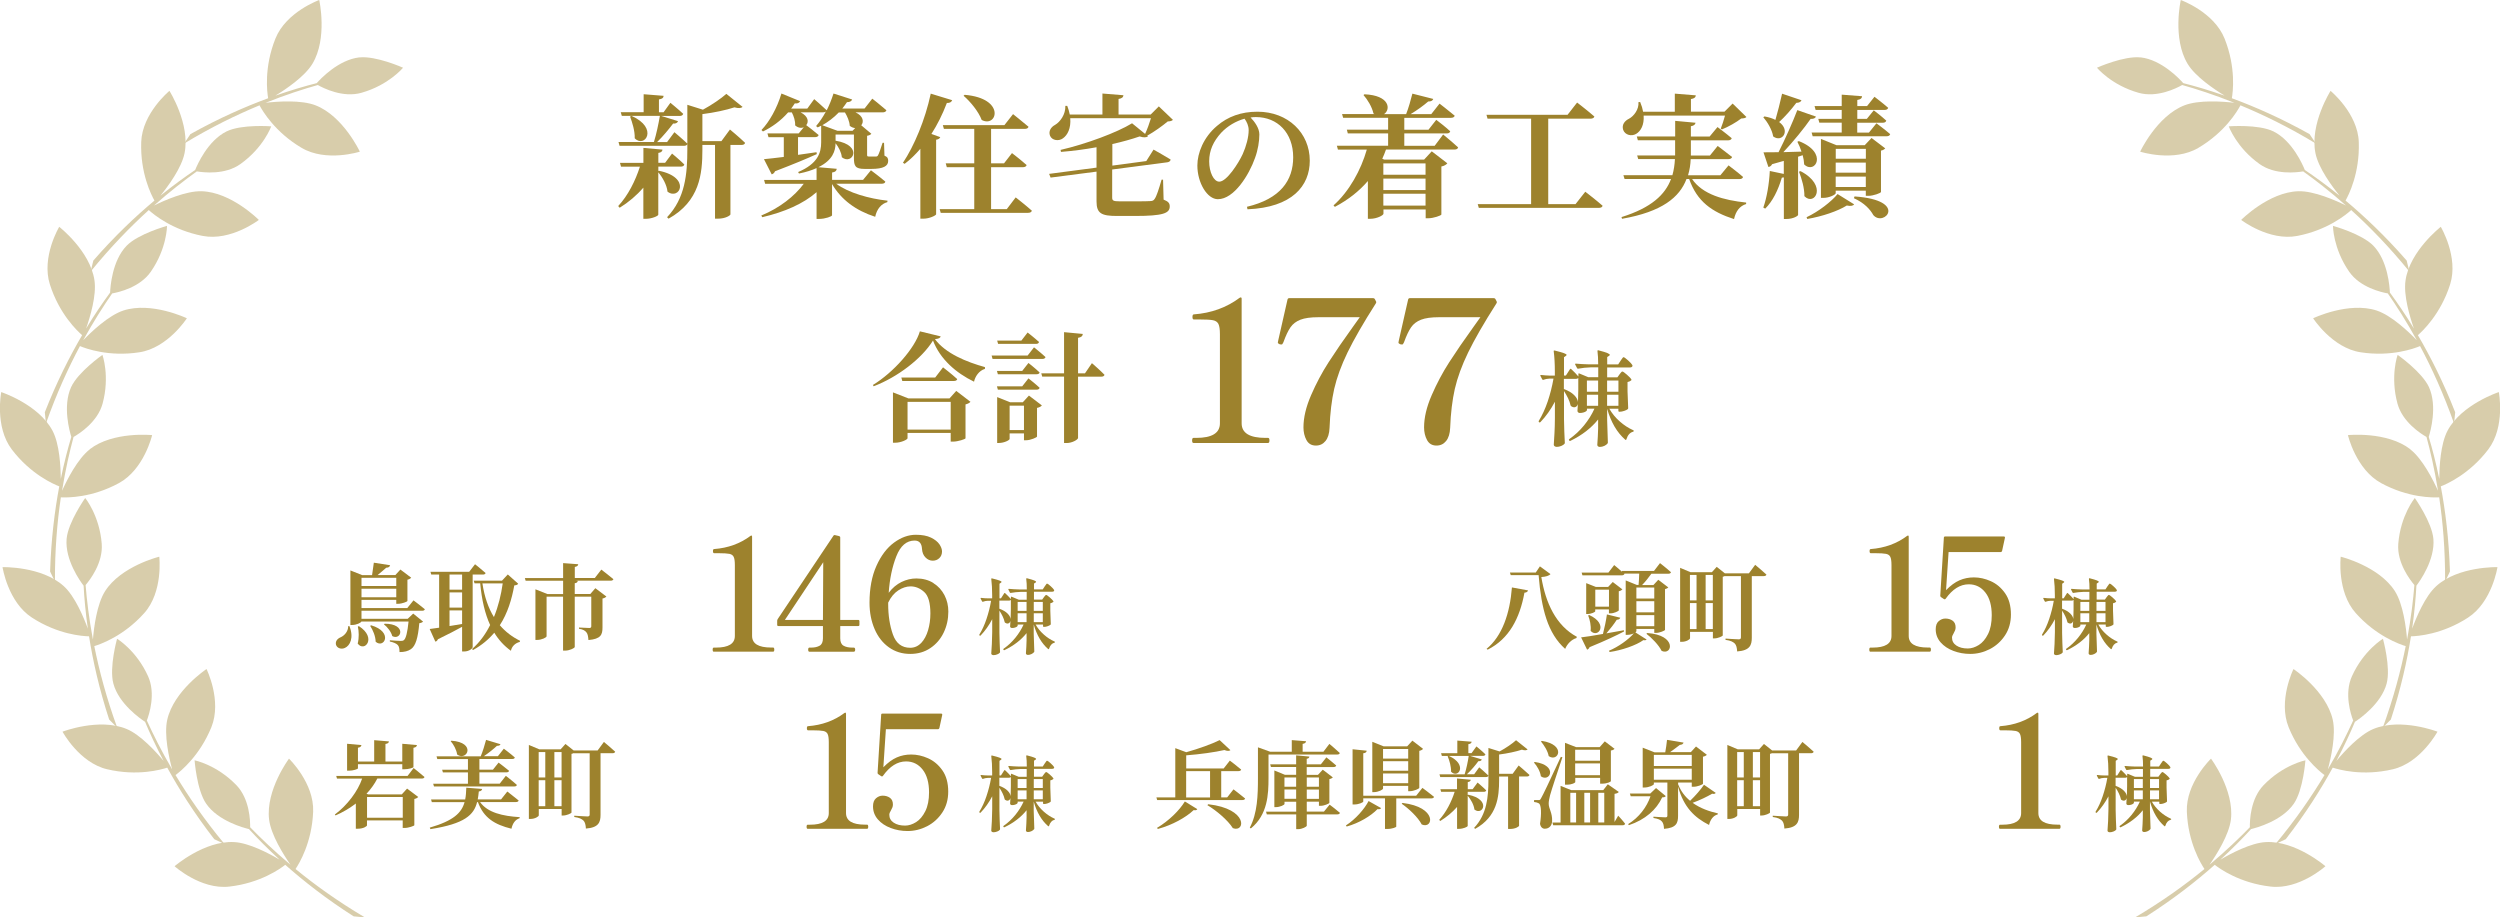 <?xml version="1.0" encoding="UTF-8"?>
<svg id="_レイヤー_2" data-name="レイヤー 2" xmlns="http://www.w3.org/2000/svg" viewBox="0 0 423.45 155.38">
  <defs>
    <style>
      .cls-1 {
        fill: #9d822d;
      }

      .cls-2 {
        opacity: .4;
      }
    </style>
  </defs>
  <g id="common">
    <g>
      <g class="cls-2">
        <g>
          <path class="cls-1" d="M50.06,147.19c.62-.92,2.77-4.47,2.98-9.68.21-4.87-4.09-9.01-4.09-9.01,0,0-3.97,5.32-3.37,10.32.32,2.61,2.48,6.01,3.62,7.65-2.82-2.37-5.09-4.56-6.83-6.35.02-1.13-.09-4.81-2.33-7.13-3.35-3.47-7.08-4.21-7.08-4.21,0,0,.36,5.03,1.97,7.36,2.03,2.92,6.32,4.07,7.24,4.29,1.38,1.51,3.1,3.27,5.19,5.18-1.76-1.04-5.18-2.86-7.73-2.98-5.03-.25-10.06,4.09-10.06,4.09,0,0,4.43,4,9.27,3.45,5.25-.59,8.67-3.05,9.48-3.69,3.1,2.75,6.94,5.77,11.58,8.73l1.91.18c-4.63-2.74-8.54-5.56-11.75-8.2Z"/>
          <path class="cls-1" d="M29.73,131.28c.89-.66,4.11-3.28,6.07-8.1,1.83-4.51-.82-9.86-.82-9.86,0,0-5.53,3.67-6.65,8.58-.58,2.56.31,6.5.83,8.42-1.86-3.18-3.25-6.01-4.29-8.28.41-1.06,1.54-4.55.21-7.5-1.98-4.39-5.25-6.35-5.25-6.35,0,0-1.36,4.85-.63,7.59.92,3.43,4.58,5.96,5.37,6.48.79,1.88,1.82,4.12,3.14,6.62-1.31-1.57-3.92-4.44-6.27-5.41-4.65-1.93-10.85.46-10.85.46,0,0,2.83,5.26,7.57,6.37,5.14,1.21,9.19.05,10.17-.28,1.99,3.64,4.59,7.77,7.96,12.12l1.74.82c-3.44-4.14-6.16-8.12-8.3-11.68Z"/>
          <path class="cls-1" d="M26.95,94.3s-6.45,1.59-9.15,5.83c-1.41,2.22-1.9,6.22-2.06,8.2-.68-3.62-1.04-6.75-1.24-9.24.74-.86,2.98-3.77,2.73-6.99-.38-4.8-2.8-7.75-2.8-7.75,0,0-2.91,4.11-3.15,6.94-.29,3.54,2.3,7.16,2.88,7.91.11,2.04.32,4.49.72,7.29-.7-1.92-2.19-5.5-4.08-7.21-3.73-3.39-10.37-3.22-10.37-3.22,0,0,.89,5.9,4.98,8.55,4.43,2.88,8.63,3.15,9.67,3.17.65,4.1,1.7,8.86,3.41,14.1l1.36,1.36c-1.84-5.06-3.06-9.72-3.88-13.8,1.06-.32,4.98-1.7,8.45-5.58,3.25-3.63,2.56-9.56,2.56-9.56Z"/>
          <path class="cls-1" d="M15.22,76.1c-2.08,1.61-3.89,5.21-4.71,7.03.58-3.64,1.3-6.71,1.95-9.12.99-.56,4.08-2.54,4.92-5.66,1.26-4.65-.03-8.24-.03-8.24,0,0-4.13,2.89-5.31,5.47-1.46,3.24-.24,7.52.04,8.42-.59,1.96-1.21,4.34-1.78,7.11-.02-2.05-.21-5.91-1.41-8.17-2.37-4.45-8.68-6.53-8.68-6.53,0,0-1.15,5.86,1.8,9.73,3.2,4.2,7.07,5.87,8.03,6.24-.77,4.08-1.38,8.92-1.55,14.42l.82,1.73c-.03-5.38.39-10.18,1-14.29,1.11.06,5.26.08,9.83-2.41,4.28-2.32,5.63-8.13,5.63-8.13,0,0-6.61-.68-10.58,2.4Z"/>
          <path class="cls-1" d="M20.89,52.6c-2.5.82-5.42,3.6-6.8,5.03,1.78-3.23,3.48-5.87,4.91-7.93,1.12-.2,4.7-1.02,6.54-3.67,2.75-3.96,2.75-7.77,2.75-7.77,0,0-4.86,1.33-6.84,3.36-2.47,2.55-2.76,6.99-2.8,7.94-1.21,1.64-2.6,3.67-4.07,6.09.68-1.93,1.8-5.64,1.42-8.16-.73-4.99-5.97-9.07-5.97-9.07,0,0-3.06,5.12-1.58,9.76,1.6,5.03,4.67,7.91,5.46,8.59-2.1,3.58-4.31,7.93-6.32,13.06l.19,1.91c1.79-5.08,3.8-9.45,5.76-13.12,1.02.43,4.93,1.85,10.07,1.05,4.82-.74,8.04-5.76,8.04-5.76,0,0-5.99-2.87-10.77-1.31Z"/>
          <path class="cls-1" d="M26.05,34.84c2.76-2.44,5.26-4.36,7.29-5.81,1.12.19,4.77.63,7.39-1.25,3.93-2.8,5.21-6.38,5.21-6.38,0,0-5.02-.39-7.57.86-3.18,1.57-4.96,5.65-5.31,6.53-1.69,1.14-3.69,2.58-5.89,4.36,1.29-1.59,3.59-4.7,4.09-7.21.99-4.94-2.56-10.55-2.56-10.55,0,0-4.61,3.79-4.78,8.66-.19,5.28,1.73,9.02,2.24,9.92-3.18,2.66-6.73,6.01-10.35,10.16l-.46,1.86c3.4-4.17,6.77-7.62,9.85-10.41.82.75,4.02,3.4,9.13,4.38,4.78.92,9.51-2.71,9.51-2.71,0,0-4.67-4.72-9.7-4.86-2.63-.07-6.31,1.56-8.1,2.44Z"/>
          <path class="cls-1" d="M60.85,9.72c-3.53.41-6.58,3.65-7.2,4.36-1.98.5-4.34,1.19-7.01,2.12,1.75-1.06,4.97-3.22,6.28-5.4,2.6-4.32,1.15-10.8,1.15-10.8,0,0-5.62,2.02-7.42,6.54-1.96,4.9-1.41,9.08-1.23,10.1-3.89,1.43-8.36,3.39-13.17,6.08l-1.07,1.6c4.6-2.79,8.94-4.89,12.78-6.48.52.98,2.63,4.55,7.12,7.2,4.19,2.48,9.87.65,9.87.65,0,0-2.81-6.02-7.5-7.85-2.45-.95-6.47-.66-8.45-.43,3.42-1.37,6.42-2.33,8.83-3.01.99.56,4.27,2.2,7.38,1.32,4.64-1.31,7.06-4.25,7.06-4.25,0,0-4.6-2.06-7.42-1.74Z"/>
        </g>
      </g>
      <g class="cls-2">
        <g>
          <path class="cls-1" d="M373.39,147.19c-.62-.92-2.77-4.47-2.98-9.68-.21-4.87,4.09-9.01,4.09-9.01,0,0,3.97,5.32,3.37,10.32-.32,2.61-2.48,6.01-3.62,7.65,2.82-2.37,5.09-4.56,6.83-6.35-.02-1.13.09-4.81,2.33-7.13,3.35-3.47,7.08-4.21,7.08-4.21,0,0-.36,5.03-1.97,7.36-2.03,2.92-6.32,4.07-7.24,4.29-1.38,1.51-3.1,3.27-5.19,5.18,1.76-1.04,5.18-2.86,7.73-2.98,5.03-.25,10.06,4.09,10.06,4.09,0,0-4.43,4-9.27,3.45-5.25-.59-8.67-3.05-9.48-3.69-3.1,2.75-6.94,5.77-11.58,8.73l-1.91.18c4.63-2.74,8.54-5.56,11.75-8.2Z"/>
          <path class="cls-1" d="M393.72,131.28c-.89-.66-4.11-3.28-6.07-8.1-1.83-4.51.82-9.86.82-9.86,0,0,5.53,3.67,6.65,8.58.58,2.56-.31,6.5-.83,8.42,1.86-3.18,3.25-6.01,4.29-8.28-.41-1.06-1.54-4.55-.21-7.5,1.98-4.39,5.25-6.35,5.25-6.35,0,0,1.36,4.85.63,7.59-.92,3.43-4.58,5.96-5.37,6.48-.79,1.88-1.82,4.12-3.14,6.62,1.31-1.57,3.92-4.44,6.27-5.41,4.65-1.93,10.85.46,10.85.46,0,0-2.83,5.26-7.57,6.37-5.14,1.21-9.19.05-10.17-.28-1.99,3.64-4.59,7.77-7.96,12.12l-1.74.82c3.44-4.14,6.16-8.12,8.3-11.68Z"/>
          <path class="cls-1" d="M396.5,94.3s6.45,1.59,9.15,5.83c1.41,2.22,1.9,6.22,2.06,8.2.68-3.62,1.04-6.75,1.24-9.24-.74-.86-2.98-3.77-2.73-6.99.38-4.8,2.8-7.75,2.8-7.75,0,0,2.91,4.11,3.15,6.94.29,3.54-2.3,7.16-2.88,7.91-.11,2.04-.32,4.49-.72,7.29.7-1.92,2.19-5.5,4.08-7.21,3.73-3.39,10.37-3.22,10.37-3.22,0,0-.89,5.9-4.98,8.55-4.43,2.88-8.63,3.15-9.67,3.17-.65,4.1-1.7,8.86-3.41,14.1l-1.36,1.36c1.84-5.06,3.06-9.72,3.88-13.8-1.06-.32-4.98-1.7-8.45-5.58-3.25-3.63-2.56-9.56-2.56-9.56Z"/>
          <path class="cls-1" d="M408.24,76.1c2.08,1.61,3.89,5.21,4.71,7.03-.58-3.64-1.3-6.71-1.95-9.12-.99-.56-4.08-2.54-4.92-5.66-1.26-4.65.03-8.24.03-8.24,0,0,4.13,2.89,5.31,5.47,1.46,3.24.24,7.52-.04,8.42.59,1.96,1.21,4.34,1.78,7.11.02-2.05.21-5.91,1.41-8.17,2.37-4.45,8.68-6.53,8.68-6.53,0,0,1.15,5.86-1.8,9.73-3.2,4.2-7.07,5.87-8.03,6.24.77,4.08,1.38,8.92,1.55,14.42l-.82,1.73c.03-5.38-.39-10.18-1-14.29-1.11.06-5.26.08-9.83-2.41-4.28-2.32-5.63-8.13-5.63-8.13,0,0,6.61-.68,10.58,2.4Z"/>
          <path class="cls-1" d="M402.56,52.6c2.5.82,5.42,3.6,6.8,5.03-1.78-3.23-3.48-5.87-4.91-7.93-1.12-.2-4.7-1.02-6.54-3.67-2.75-3.96-2.75-7.77-2.75-7.77,0,0,4.86,1.33,6.84,3.36,2.47,2.55,2.76,6.99,2.8,7.94,1.21,1.64,2.6,3.67,4.07,6.09-.68-1.93-1.8-5.64-1.42-8.16.73-4.99,5.97-9.07,5.97-9.07,0,0,3.06,5.12,1.58,9.76-1.6,5.03-4.67,7.91-5.46,8.59,2.1,3.58,4.31,7.93,6.32,13.06l-.19,1.91c-1.79-5.08-3.8-9.45-5.76-13.12-1.02.43-4.93,1.85-10.07,1.05-4.82-.74-8.04-5.76-8.04-5.76,0,0,5.99-2.87,10.77-1.31Z"/>
          <path class="cls-1" d="M397.4,34.84c-2.76-2.44-5.26-4.36-7.29-5.81-1.12.19-4.76.63-7.39-1.25-3.93-2.8-5.21-6.38-5.21-6.38,0,0,5.02-.39,7.57.86,3.18,1.57,4.96,5.65,5.31,6.53,1.69,1.14,3.69,2.58,5.89,4.36-1.29-1.59-3.59-4.7-4.09-7.21-.99-4.94,2.56-10.55,2.56-10.55,0,0,4.61,3.79,4.78,8.66.19,5.28-1.73,9.02-2.24,9.92,3.18,2.66,6.73,6.01,10.35,10.16l.46,1.86c-3.4-4.17-6.77-7.62-9.85-10.41-.82.75-4.02,3.4-9.13,4.38-4.78.92-9.51-2.71-9.51-2.71,0,0,4.67-4.72,9.7-4.86,2.63-.07,6.31,1.56,8.1,2.44Z"/>
          <path class="cls-1" d="M362.6,9.72c3.53.41,6.58,3.65,7.2,4.36,1.98.5,4.34,1.19,7.01,2.12-1.75-1.06-4.97-3.22-6.28-5.4-2.6-4.32-1.15-10.8-1.15-10.8,0,0,5.62,2.02,7.42,6.54,1.96,4.9,1.41,9.08,1.23,10.1,3.89,1.43,8.36,3.39,13.17,6.08l1.07,1.6c-4.6-2.79-8.94-4.89-12.78-6.48-.52.98-2.63,4.55-7.12,7.2-4.19,2.48-9.87.65-9.87.65,0,0,2.81-6.02,7.5-7.85,2.45-.95,6.47-.66,8.45-.43-3.42-1.37-6.42-2.33-8.83-3.01-.99.56-4.27,2.2-7.38,1.32-4.64-1.31-7.06-4.25-7.06-4.25,0,0,4.6-2.06,7.42-1.74Z"/>
        </g>
      </g>
      <g>
        <g>
          <path class="cls-1" d="M147.98,65.44l-.12-.24c3.45-2.09,7.11-6.21,7.95-9.08l3.53.86c-.1.28-.34.4-.98.46,1.81,2.45,5.38,3.88,8.47,4.74v.3c-1.02.3-1.67,1.31-1.85,2.17-3.07-1.49-5.74-3.82-6.95-6.97-1.89,3.07-6.02,6.21-10.06,7.75ZM151.25,66.46l2.61,1.02h6.97l1.14-1.27,2.41,1.85c-.14.16-.42.34-.84.44v5.74c-.02.14-1.29.56-2.09.56h-.42v-1.47h-7.31v.9c0,.22-1.08.76-2.11.76h-.36v-8.55ZM158.4,63.95l1.33-1.73s1.51,1.16,2.41,1.99c-.06.22-.28.32-.56.32h-8.75l-.16-.58h5.74ZM153.72,68.07v4.7h7.31v-4.7h-7.31Z"/>
          <path class="cls-1" d="M174.06,60.22l1.08-1.39s1.21.96,1.95,1.65c-.06.22-.26.32-.54.32h-8.43l-.16-.58h6.1ZM173.14,62.83l1.06-1.35s1.18.92,1.89,1.61c-.04.2-.24.3-.52.3h-6.55l-.16-.56h4.28ZM173.14,65.44l1.06-1.35s1.18.92,1.89,1.59c-.04.22-.24.32-.52.32h-6.55l-.16-.56h4.28ZM173,57.69l1.06-1.37s1.21.94,1.93,1.61c-.06.22-.24.32-.52.32h-6.41l-.16-.56h4.1ZM168.9,67.26l2.21.88h2.13l1.04-1.14,2.19,1.67c-.12.16-.4.34-.82.42v4.86c-.02.14-1.1.62-1.83.62h-.38v-1.16h-2.43v.94c0,.2-.92.68-1.81.68h-.3v-7.77ZM171.01,68.71v4.14h2.43v-4.14h-2.43ZM183.4,56.58c-.04.32-.2.54-.8.64v6.02h1.17l1.18-1.73s1.37,1.18,2.13,1.97c-.04.22-.26.32-.54.32h-3.94v10.38c0,.28-1,.86-1.93.86h-.44v-11.25h-3.7l-.16-.56h3.86v-6.97l3.17.3Z"/>
        </g>
        <g>
          <path class="cls-1" d="M202.15,75.03c-.16,0-.23-.14-.23-.43s.08-.43.23-.43h.47c2.67,0,4.01-.82,4.01-2.47v-15.08c0-.82-.08-1.4-.25-1.74s-.47-.55-.92-.64c-.45-.09-1.21-.13-2.31-.13h-.94c-.16,0-.23-.14-.23-.43s.08-.43.23-.43c2.96-.22,5.55-1.16,7.76-2.81l.17-.07c.11,0,.17.08.17.23v21.1c0,1.65,1.35,2.47,4.05,2.47h.43c.16,0,.23.15.23.43s-.08.43-.23.43h-12.64Z"/>
          <path class="cls-1" d="M221.28,74.53c-.33-.62-.5-1.34-.5-2.14,0-1.65.43-3.47,1.29-5.45.86-1.98,1.85-3.85,2.98-5.6,1.13-1.75,2.49-3.74,4.1-5.97.4-.54.79-1.08,1.17-1.64h-7.02c-1.29,0-2.3.14-3.03.42-.72.28-1.29.71-1.69,1.29-.4.58-.8,1.43-1.2,2.54-.09.18-.14.28-.17.3-.02.04-.08.07-.17.07l-.27-.03c-.22-.09-.33-.19-.33-.3l.07-.37,1.57-6.92c.04-.16.15-.23.3-.23h14.18c.16,0,.27.07.33.2l.17.33c.07.11.06.23-.03.37-2.12,3.32-3.71,6.09-4.78,8.29-1.07,2.21-1.82,4.26-2.26,6.17-.43,1.91-.7,4.11-.79,6.6-.04.98-.27,1.73-.69,2.24-.41.51-.95.77-1.62.77-.74,0-1.27-.31-1.61-.94Z"/>
          <path class="cls-1" d="M241.71,74.53c-.33-.62-.5-1.34-.5-2.14,0-1.65.43-3.47,1.29-5.45.86-1.98,1.85-3.85,2.98-5.6,1.13-1.75,2.49-3.74,4.1-5.97.4-.54.79-1.08,1.17-1.64h-7.02c-1.29,0-2.3.14-3.03.42-.72.28-1.29.71-1.69,1.29-.4.58-.8,1.43-1.2,2.54-.09.18-.14.28-.17.3-.02.04-.08.07-.17.07l-.27-.03c-.22-.09-.33-.19-.33-.3l.07-.37,1.57-6.92c.04-.16.15-.23.3-.23h14.18c.16,0,.27.07.33.2l.17.33c.07.11.06.23-.03.37-2.12,3.32-3.71,6.09-4.78,8.29-1.07,2.21-1.82,4.26-2.26,6.17-.43,1.91-.7,4.11-.79,6.6-.04.98-.27,1.73-.69,2.24-.41.51-.95.77-1.62.77-.74,0-1.27-.31-1.61-.94Z"/>
          <path class="cls-1" d="M272.6,69.25c.45.78,1.03,1.5,1.75,2.13.72.64,1.48,1.13,2.27,1.48.07.04.11.07.11.11,0,.05-.01.08-.04.11-.02.02-.05.04-.09.05-.53.14-.9.57-1.12,1.28-.04.12-.1.14-.19.07-1.39-1.21-2.42-2.95-3.07-5.24v1.97c.04,1.64.08,2.89.12,3.74,0,.07-.02.12-.05.16-.11.15-.29.29-.54.41-.26.12-.51.18-.76.18-.14,0-.25-.04-.33-.11s-.11-.15-.11-.25c.07-.91.12-1.83.14-2.74v-1.55c-1.16,1.45-2.72,2.66-4.69,3.62-.08.04-.15.02-.19-.05l-.04-.04c-.05-.08-.04-.15.04-.21.92-.64,1.75-1.41,2.49-2.31.73-.9,1.32-1.84,1.77-2.84h-1.27v.26s-.05.11-.15.18c-.1.08-.24.14-.43.2-.19.06-.4.09-.63.09-.12,0-.21-.04-.29-.11s-.11-.15-.11-.25l.07-1.16c-.04.16-.11.3-.23.4s-.25.16-.4.16-.32-.06-.51-.19c-.05-.04-.08-.09-.11-.18-.07-.35-.21-.74-.41-1.17-.21-.43-.44-.83-.69-1.22v4.73c.02,1.45.07,2.8.14,4.04,0,.07-.02.12-.05.16-.11.14-.29.26-.55.37s-.52.16-.76.16c-.15,0-.28-.04-.37-.11s-.14-.15-.14-.25c.05-.69.09-1.36.12-2.01.04-.65.06-1.5.07-2.56v-2.72c-.69,1.32-1.51,2.48-2.46,3.46-.07.07-.14.08-.21.02l-.04-.04c-.06-.06-.06-.12-.02-.19.58-.95,1.09-2.05,1.51-3.29.42-1.25.75-2.54.98-3.87h-.7c-.35.01-.7.08-1.04.21h-.05s-.09-.03-.12-.09l-.3-.58s-.02-.05-.02-.09c0-.06.04-.08.12-.07.49.06,1,.09,1.51.11h.83v-.69c0-1.29-.06-2.43-.19-3.43v-.04c0-.09.05-.12.16-.09.76.19,1.29.34,1.58.45s.44.21.44.29c0,.06-.05.12-.14.18l-.3.21v3.11h.32l.7-1.09c.06-.08.12-.09.19-.02.49.46.9.88,1.23,1.27v-.4c0-.13.05-.16.16-.11l1.51.63h1.69v-1.67h-1.25c-.75.02-1.47.1-2.16.23h-.05s-.09-.03-.12-.09l-.32-.61s-.02-.04-.02-.07c0-.06.04-.09.12-.09.64.06,1.36.1,2.14.12h1.65c0-.89-.04-1.64-.12-2.25,0-.12.06-.16.18-.12.73.19,1.23.34,1.5.46.27.12.41.22.41.3,0,.06-.05.12-.14.18l-.3.19v1.25h1.86l.4-.61c.05-.06.11-.15.18-.26.08-.12.14-.2.19-.26.05-.06.1-.09.15-.09.09,0,.34.18.75.54.4.36.65.64.75.83.01.06,0,.12-.02.18-.07.13-.21.19-.42.19h-3.85v1.67h1.74l.35-.49s.09-.12.16-.21.13-.16.18-.21c.05-.05.1-.07.15-.07.11,0,.36.18.76.53.4.35.66.62.76.81.04.05.02.1-.03.16-.17.14-.37.23-.62.28v1.55c.04,1.24.07,2.2.11,2.86,0,.07-.02.13-.07.18-.13.11-.33.21-.61.3s-.52.14-.73.14h-.11c-.09,0-.14-.05-.14-.14v-.37h-1.53ZM267.33,64.03c-.09.09-.22.14-.37.14h-2.07v1.72c.77.29,1.35.64,1.74,1.03.39.39.6.78.65,1.17l.05-2.07v-1.99ZM268.79,66.35h1.9v-1.9h-1.9v1.9ZM268.79,68.74h1.9v-1.88h-1.9v1.88ZM274.13,64.45h-1.92v1.9h1.92v-1.9ZM274.13,66.86h-1.92v1.88h1.92v-1.88Z"/>
        </g>
      </g>
      <g>
        <g>
          <path class="cls-1" d="M59.18,106.04c.8,1.97.11,3.33-.77,3.71-.59.27-1.31.06-1.5-.54-.14-.61.26-1.04.77-1.26.64-.27,1.31-.99,1.3-1.9h.21ZM66.08,95.73c-.06.29-.29.42-.66.43-.38.35-1.01.87-1.47,1.25h3.01l.86-.94,1.83,1.38c-.1.11-.3.27-.64.34v3.6c-.02.13-.93.48-1.57.48h-.32v-.66h-5.89v1.39h7.75l1.06-1.31s1.2.9,1.92,1.5c-.05.18-.21.26-.45.26h-10.28v1.36h7.83l.93-.88,1.67,1.36c-.13.13-.32.22-.64.27-.22,2.5-.62,3.84-1.41,4.39-.5.34-1.1.5-1.94.5,0-.51-.06-.96-.3-1.2-.24-.26-.74-.46-1.34-.59v-.21c.58.05,1.55.11,1.87.11.24,0,.38-.03.51-.14.34-.24.61-1.34.79-3.14h-7.99c-.08.21-.82.58-1.57.58h-.29v-9.24l2,.8h1.67c.1-.59.22-1.49.3-2.11l2.77.43ZM60.59,109c.24-.96.21-2.07.02-2.88l.19-.06c3.09,1.98.94,4.5-.21,2.95ZM67.12,99.26v-1.39h-5.89v1.39h5.89ZM67.12,101.16v-1.44h-5.89v1.44h5.89ZM63.63,108.7c-.02-.93-.46-1.98-.93-2.69l.16-.1c3.83,1.14,2.19,4.03.77,2.79ZM66.44,107.74c-.18-.72-.83-1.54-1.41-1.99l.13-.11c3.81.02,2.8,2.93,1.28,2.1Z"/>
          <path class="cls-1" d="M74.38,106.31v-9h-1.34l-.13-.46h6.56l.99-1.28s1.12.88,1.79,1.49c-.05.18-.22.26-.43.26h-1.76v12.29c0,.18-.54.74-1.47.74h-.32v-4.18c-.98.54-2.32,1.25-4.1,2.11-.08.22-.24.37-.43.4l-.96-2.14,1.6-.22ZM76.14,99.88h2.13v-2.56h-2.13v2.56ZM76.14,102.92h2.13v-2.58h-2.13v2.58ZM76.14,106.04l2.13-.35v-2.3h-2.13v2.66ZM85.02,98.36l.99-1.06,1.76,1.57c-.11.18-.27.24-.66.29-.42,2.32-1.12,4.69-2.45,6.74.96,1.12,2.1,1.98,3.43,2.64l-.05.19c-.78.19-1.36.77-1.5,1.5-1.14-.82-2.07-1.83-2.82-3.06-.94,1.12-2.11,2.11-3.59,2.93l-.18-.16c1.28-1.12,2.29-2.51,3.07-4.07-.88-1.92-1.42-4.26-1.68-7.06h-.96l-.14-.46h4.77ZM81.71,98.82c.35,2.29,1.01,4.18,1.95,5.7.75-1.82,1.22-3.78,1.49-5.7h-3.44Z"/>
          <path class="cls-1" d="M90.7,99.82l2.02.8h2.66v-2.26h-6.35l-.13-.45h6.48v-2.53l2.56.19c-.03.22-.14.38-.58.46v1.87h3.39l1.1-1.42s1.26.96,2.05,1.62c-.05.18-.24.26-.48.26h-5.91l.35.03c-.03.21-.14.35-.51.4v1.82h2.64l.85-.98,1.87,1.41c-.11.13-.32.27-.66.34v4.9c0,1.22-.27,1.95-2.38,2.13-.05-.59-.11-1.02-.34-1.3-.22-.27-.53-.5-1.26-.61v-.21s1.38.08,1.74.08c.26,0,.34-.11.34-.3v-5.01h-2.8v8.52c0,.19-.88.62-1.6.62h-.38v-9.14h-2.79v6.71c0,.21-.82.62-1.6.62h-.29v-8.58Z"/>
        </g>
        <g>
          <path class="cls-1" d="M120.9,110.39c-.12,0-.19-.12-.19-.35s.06-.35.19-.35h.37c2.13,0,3.2-.66,3.2-1.97v-12.02c0-.66-.07-1.12-.2-1.38-.13-.27-.38-.44-.73-.51-.36-.07-.97-.11-1.84-.11h-.75c-.12,0-.19-.12-.19-.35s.06-.35.19-.35c2.36-.18,4.42-.92,6.18-2.24l.13-.05c.09,0,.13.06.13.19v16.81c0,1.32,1.08,1.97,3.22,1.97h.35c.12,0,.19.12.19.35s-.06.35-.19.35h-10.07Z"/>
          <path class="cls-1" d="M145.57,105.22v.61c0,.14-.07.21-.21.21h-3.04v2.08c0,.62.19,1.04.56,1.25s.85.32,1.44.32h.29c.16,0,.24.12.24.35s-.08.35-.24.35h-7.51c-.14,0-.21-.12-.21-.35s.07-.35.21-.35h.32c.57,0,1.04-.11,1.41-.32s.56-.63.56-1.25v-2.08h-7.54c-.14,0-.21-.07-.21-.21v-.69c0-.07.03-.16.08-.27l9.43-14.1c.02-.05.06-.09.12-.12.06-.03.12-.03.17-.01l.69.16c.12.04.19.12.19.24v13.96h3.04c.14,0,.21.07.21.21ZM139.44,95.23l-6.5,9.78h6.45l.05-9.78Z"/>
          <path class="cls-1" d="M158.1,98.77c.82.51,1.44,1.2,1.88,2.05.44.85.65,1.78.65,2.77,0,1.28-.26,2.46-.79,3.56-.52,1.09-1.28,1.97-2.25,2.62-.98.66-2.11.99-3.41.99-1.37,0-2.57-.37-3.61-1.11-1.04-.74-1.85-1.76-2.42-3.08s-.87-2.81-.87-4.48c0-2.42.39-4.5,1.17-6.24.78-1.74,1.78-3.06,2.98-3.94,1.21-.89,2.44-1.33,3.7-1.33,1.05,0,1.9.16,2.56.48.66.32,1.13.7,1.43,1.13.29.44.44.84.44,1.21,0,.46-.15.84-.45,1.13-.3.29-.67.44-1.12.44s-.87-.18-1.23-.55c-.36-.36-.55-.85-.59-1.45-.05-.94-.47-1.41-1.25-1.41-1.37,0-2.4.89-3.1,2.67-.7,1.78-1.13,3.84-1.29,6.18.62-.82,1.34-1.43,2.16-1.83.82-.4,1.66-.6,2.53-.6,1.1,0,2.06.26,2.88.77ZM156.04,108.9c.51-.55.9-1.27,1.16-2.16.26-.89.39-1.83.39-2.83,0-1.79-.35-3.01-1.05-3.64-.7-.63-1.47-.95-2.31-.95-.69,0-1.38.23-2.08.68-.69.45-1.26,1.14-1.71,2.07v.24c0,1.94.27,3.66.8,5.16s1.51,2.25,2.93,2.25c.73,0,1.35-.28,1.87-.83Z"/>
          <path class="cls-1" d="M175.41,105.78c.35.63.82,1.19,1.39,1.7.57.51,1.18.9,1.81,1.18.06.03.08.06.08.08,0,.04,0,.07-.03.08-.02.02-.04.03-.07.04-.42.11-.72.45-.9,1.02-.03.09-.08.11-.15.06-1.11-.96-1.93-2.35-2.45-4.17v1.57c.03,1.31.06,2.3.1,2.98,0,.06-.01.1-.04.13-.08.12-.23.23-.43.33-.21.1-.41.15-.6.15-.11,0-.2-.03-.26-.08s-.09-.12-.09-.2c.06-.73.09-1.46.11-2.18v-1.23c-.92,1.16-2.17,2.12-3.74,2.88-.07.03-.12.01-.15-.04l-.03-.03c-.04-.07-.03-.12.03-.17.74-.51,1.4-1.13,1.98-1.84.58-.71,1.05-1.47,1.41-2.26h-1.01v.21s-.04.09-.12.15-.19.11-.34.16-.32.07-.5.07c-.09,0-.17-.03-.23-.08-.06-.06-.09-.12-.09-.2l.06-.92c-.03.13-.09.24-.18.32s-.2.13-.32.13-.26-.05-.41-.15c-.04-.03-.07-.08-.08-.14-.06-.28-.17-.59-.33-.93-.16-.34-.35-.67-.55-.97v3.77c.02,1.16.06,2.23.11,3.22,0,.06-.01.1-.04.13-.08.11-.23.21-.44.29-.21.08-.41.13-.61.13-.12,0-.22-.03-.29-.08-.08-.06-.11-.12-.11-.2.04-.55.07-1.09.1-1.6.03-.52.05-1.2.06-2.04v-2.17c-.55,1.05-1.2,1.97-1.96,2.76-.06.06-.11.06-.17.01l-.03-.03s-.05-.1-.01-.15c.47-.76.87-1.63,1.2-2.62s.6-2.02.78-3.09h-.56c-.28,0-.56.07-.83.17h-.04s-.07-.02-.1-.07l-.24-.46s-.01-.04-.01-.07c0-.05.03-.07.1-.06.39.05.79.08,1.2.08h.66v-.55c0-1.03-.05-1.94-.15-2.73v-.03c0-.07.04-.1.13-.07.61.15,1.03.27,1.26.36s.35.17.35.23c0,.05-.04.09-.11.14l-.24.17v2.48h.25l.56-.87c.05-.07.1-.07.15-.01.39.36.72.7.98,1.01v-.32c0-.1.04-.13.13-.08l1.2.5h1.34v-1.33h-.99c-.6.02-1.17.08-1.72.18h-.04s-.07-.02-.1-.07l-.25-.49s-.01-.03-.01-.06c0-.05.03-.07.1-.07.51.05,1.08.08,1.71.1h1.32c0-.71-.03-1.31-.1-1.79,0-.09.05-.13.14-.1.58.15.98.27,1.2.36.22.09.33.17.33.24,0,.05-.04.09-.11.14l-.24.15v.99h1.48l.32-.49s.09-.12.15-.21c.06-.09.11-.16.15-.21.04-.05.08-.07.12-.07.07,0,.27.14.59.43.32.29.52.51.6.66,0,.05,0,.09-.01.14-.06.1-.17.15-.34.15h-3.07v1.33h1.39l.28-.39s.07-.09.13-.17c.06-.07.1-.13.15-.17.04-.04.08-.06.12-.06.08,0,.29.14.61.42.32.28.52.5.61.64.03.04.02.08-.03.13-.13.11-.29.19-.49.22v1.23c.03.99.06,1.75.08,2.28,0,.06-.02.1-.06.14-.1.08-.26.16-.48.24-.22.08-.41.11-.58.11h-.08c-.08,0-.11-.04-.11-.11v-.29h-1.22ZM171.21,101.62c-.07.08-.17.11-.29.11h-1.65v1.37c.62.23,1.08.51,1.39.82.31.31.48.62.52.93l.04-1.65v-1.58ZM172.37,103.47h1.51v-1.51h-1.51v1.51ZM172.37,105.38h1.51v-1.5h-1.51v1.5ZM176.63,101.96h-1.53v1.51h1.53v-1.51ZM176.63,103.88h-1.53v1.5h1.53v-1.5Z"/>
        </g>
        <g>
          <path class="cls-1" d="M69.04,131.42l1.02-1.33s1.14.9,1.84,1.52c-.05.18-.21.26-.45.26h-7.54c-.46.91-1.09,1.78-1.83,2.58l.3.11h5.67l.9-.99,1.89,1.42c-.11.13-.32.27-.66.34v4.45c-.02.11-.99.46-1.65.46h-.32v-1.28h-6.05v.85c0,.13-.58.56-1.54.56h-.35v-4.27c-1.04.8-2.21,1.49-3.44,2.02l-.11-.16c2.11-1.57,3.89-3.94,4.62-6.08h-4.26l-.13-.45h12.07ZM70.62,126.21c-.03.21-.16.38-.59.45v3.26c0,.13-.82.38-1.57.38h-.32v-.86h-7.51v.7c0,.13-.8.4-1.52.4h-.32v-4.56l2.43.22c-.03.21-.16.38-.59.45v2.34h2.75v-3.62l2.5.21c-.03.22-.16.37-.59.43v2.98h2.85v-3.01l2.48.22ZM62.17,135v3.51h6.05v-3.51h-6.05Z"/>
          <path class="cls-1" d="M81.66,133.63c-.02.22-.19.38-.56.43-.05.48-.1.93-.18,1.34h3.95l1.06-1.33s1.18.91,1.92,1.52c-.05.18-.22.26-.46.26h-6.08c1.28,1.81,3.86,2.38,6.72,2.56l-.02.18c-.74.24-1.18.86-1.38,1.78-2.85-.7-4.71-1.84-5.68-4.51h-.14c-.54,2.16-2.08,3.67-7.91,4.58l-.1-.26c4.03-1.17,5.39-2.51,5.89-4.32h-5.55l-.13-.45h5.78c.13-.61.16-1.26.19-1.99l2.67.21ZM84.78,126.04c-.06.19-.26.3-.61.29-.54.51-1.39,1.2-2.22,1.76h2.38l1.01-1.28s1.15.86,1.86,1.49c-.03.18-.21.26-.45.26h-5.55v1.81h2.29l.96-1.2s1.1.82,1.78,1.39c-.05.18-.22.26-.45.26h-4.58v1.92h3.44l1.04-1.33s1.17.9,1.87,1.54c-.03.18-.22.26-.45.26h-13.59l-.14-.46h5.89v-1.92h-4.24l-.13-.45h4.37v-1.81h-5.19l-.13-.46h7.48c.35-.83.7-1.98.91-2.79l2.45.74ZM77.43,127.8c-.11-.82-.61-1.71-1.09-2.26l.11-.08c4.29.29,2.66,3.55.98,2.34Z"/>
          <path class="cls-1" d="M89.56,126.17l1.78.75h3.62l.82-.91,1.38,1.1h4.07l1.06-1.44s1.2.98,1.91,1.65c-.05.18-.22.26-.45.26h-2.03v10.44c0,1.25-.32,2.16-2.48,2.32-.03-.59-.14-1.07-.4-1.34-.29-.27-.67-.5-1.57-.62v-.22s1.84.13,2.24.13c.29,0,.37-.13.37-.34v-10.36h-2.69l-.02-.03c-.1.05-.22.1-.37.13v9.94c-.02.13-.82.5-1.41.5h-.26v-1.1h-3.87v1.07c0,.21-.66.61-1.39.61h-.29v-12.52ZM91.24,127.38v4.31h1.12v-4.31h-1.12ZM91.24,136.55h1.12v-4.4h-1.12v4.4ZM93.9,127.38v4.31h1.22v-4.31h-1.22ZM93.9,132.15v4.4h1.22v-4.4h-1.22Z"/>
        </g>
        <g>
          <path class="cls-1" d="M136.81,140.39c-.12,0-.19-.12-.19-.35s.06-.35.19-.35h.37c2.13,0,3.2-.66,3.2-1.97v-12.02c0-.66-.07-1.12-.2-1.38-.13-.27-.38-.44-.73-.51-.36-.07-.97-.11-1.84-.11h-.75c-.12,0-.19-.12-.19-.35s.06-.35.19-.35c2.36-.18,4.42-.92,6.18-2.24l.13-.05c.09,0,.13.06.13.19v16.81c0,1.32,1.08,1.97,3.22,1.97h.35c.12,0,.19.12.19.35s-.06.35-.19.35h-10.07Z"/>
          <path class="cls-1" d="M157.18,128.43c.97.43,1.78,1.11,2.44,2.05s.99,2.14.99,3.6c0,1.35-.33,2.53-1,3.54-.67,1.01-1.53,1.79-2.58,2.33-1.06.54-2.16.81-3.32.81-1,0-1.94-.17-2.84-.51-.9-.34-1.62-.82-2.17-1.45-.55-.63-.83-1.37-.83-2.22,0-.62.17-1.08.51-1.37.34-.29.71-.44,1.12-.44.48,0,.89.12,1.23.36.34.24.51.62.51,1.13,0,.2-.03.36-.09.51s-.15.31-.25.51c-.18.29-.27.52-.27.72,0,.57.25,1.02.75,1.35.5.33,1.14.49,1.92.49.62,0,1.24-.2,1.87-.59.62-.39,1.14-1.01,1.56-1.85s.63-1.91.63-3.18c0-1.65-.36-2.94-1.08-3.86-.72-.92-1.66-1.39-2.81-1.39-1.46,0-2.76.82-3.92,2.45-.04.05-.08.08-.13.09-.05,0-.11,0-.16-.04l-.48-.32c-.05-.04-.09-.07-.11-.11-.02-.04-.03-.08-.03-.13l.61-9.83c0-.14.07-.21.21-.21h9.94c.16,0,.22.08.19.24l-.48,2.21c-.04.12-.12.19-.24.19h-8.82l-.43,6.45c.76-.78,1.52-1.34,2.28-1.67s1.57-.49,2.44-.49c.94,0,1.9.21,2.86.64Z"/>
          <path class="cls-1" d="M175.41,135.78c.35.63.82,1.19,1.39,1.7.57.51,1.18.9,1.81,1.18.06.03.08.06.08.08,0,.04,0,.07-.03.08-.02.02-.04.03-.07.04-.42.11-.72.45-.9,1.02-.03.09-.08.11-.15.06-1.11-.96-1.93-2.35-2.45-4.17v1.57c.03,1.31.06,2.3.1,2.98,0,.06-.01.1-.04.13-.08.12-.23.23-.43.33-.21.1-.41.15-.6.15-.11,0-.2-.03-.26-.08s-.09-.12-.09-.2c.06-.73.09-1.46.11-2.18v-1.23c-.92,1.16-2.17,2.12-3.74,2.88-.07.03-.12.01-.15-.04l-.03-.03c-.04-.07-.03-.12.03-.17.74-.51,1.4-1.13,1.98-1.84.58-.71,1.05-1.47,1.41-2.26h-1.01v.21s-.04.09-.12.15-.19.11-.34.16-.32.07-.5.07c-.09,0-.17-.03-.23-.08-.06-.06-.09-.12-.09-.2l.06-.92c-.03.13-.09.24-.18.32s-.2.13-.32.13-.26-.05-.41-.15c-.04-.03-.07-.08-.08-.14-.06-.28-.17-.59-.33-.93-.16-.34-.35-.67-.55-.97v3.77c.02,1.16.06,2.23.11,3.22,0,.06-.01.1-.04.13-.08.11-.23.21-.44.29-.21.08-.41.13-.61.13-.12,0-.22-.03-.29-.08-.08-.06-.11-.12-.11-.2.04-.55.07-1.09.1-1.6.03-.52.05-1.2.06-2.04v-2.17c-.55,1.05-1.2,1.97-1.96,2.76-.06.06-.11.06-.17.01l-.03-.03s-.05-.1-.01-.15c.47-.76.87-1.63,1.2-2.62s.6-2.02.78-3.09h-.56c-.28,0-.56.07-.83.17h-.04s-.07-.02-.1-.07l-.24-.46s-.01-.04-.01-.07c0-.05.03-.07.1-.06.39.05.79.08,1.2.08h.66v-.55c0-1.03-.05-1.94-.15-2.73v-.03c0-.07.04-.1.13-.07.61.15,1.03.27,1.26.36s.35.17.35.23c0,.05-.04.09-.11.14l-.24.17v2.48h.25l.56-.87c.05-.07.1-.07.15-.01.39.36.72.7.98,1.01v-.32c0-.1.04-.13.13-.08l1.2.5h1.34v-1.33h-.99c-.6.02-1.17.08-1.72.18h-.04s-.07-.02-.1-.07l-.25-.49s-.01-.03-.01-.06c0-.05.03-.07.1-.07.51.05,1.08.08,1.71.1h1.32c0-.71-.03-1.31-.1-1.79,0-.09.05-.13.14-.1.58.15.98.27,1.2.36.22.09.33.17.33.24,0,.05-.04.09-.11.14l-.24.15v.99h1.48l.32-.49s.09-.12.15-.21c.06-.09.11-.16.15-.21.04-.05.08-.07.12-.07.07,0,.27.14.59.43.32.29.52.51.6.66,0,.05,0,.09-.01.14-.06.1-.17.15-.34.15h-3.07v1.33h1.39l.28-.39s.07-.09.13-.17c.06-.07.1-.13.15-.17.04-.04.08-.06.12-.06.08,0,.29.14.61.42.32.28.52.5.61.64.03.04.02.08-.03.13-.13.11-.29.19-.49.22v1.23c.03.99.06,1.75.08,2.28,0,.06-.02.1-.06.14-.1.08-.26.16-.48.24-.22.08-.41.11-.58.11h-.08c-.08,0-.11-.04-.11-.11v-.29h-1.22ZM171.21,131.62c-.07.08-.17.11-.29.11h-1.65v1.37c.62.23,1.08.51,1.39.82.31.31.48.62.52.93l.04-1.65v-1.58ZM172.37,133.47h1.51v-1.51h-1.51v1.51ZM172.37,135.38h1.51v-1.5h-1.51v1.5ZM176.63,131.96h-1.53v1.51h1.53v-1.51ZM176.63,133.88h-1.53v1.5h1.53v-1.5Z"/>
        </g>
        <g>
          <path class="cls-1" d="M258.82,99.99c-.05.21-.22.38-.61.4-.8,4.37-2.61,7.83-6.23,9.65l-.18-.14c2.64-2.16,3.95-6,4.29-10.4l2.72.5ZM260.13,96.97l.7-1.04,1.79,1.31c-.24.29-.79.45-1.55.5.72,4.35,2.46,8.21,6.03,10.13l-.1.21c-.86.26-1.58,1.04-1.89,1.83-2.95-2.62-4.03-6.75-4.5-12.49h-4.72l-.14-.45h4.37Z"/>
          <path class="cls-1" d="M271.51,107.37c.27-1.02.54-2.35.67-3.3l2.26.56c-.05.19-.24.34-.59.34-.42.66-1.09,1.54-1.76,2.31l2.96-.53.03.21c-1.23.64-3.09,1.54-5.84,2.66-.08.21-.24.37-.42.42l-1.01-2.08c.74-.08,2.1-.29,3.7-.58ZM275.36,98.31l1.89.77h.29c.05-.54.1-1.3.11-1.92h-2.53l.03.03c-.05.18-.22.26-.45.26h-6.67l-.13-.46h4.53l.98-1.28s.72.59,1.34,1.14l-.03-.14h5.43l1.02-1.33s1.17.91,1.86,1.54c-.05.18-.21.26-.45.26h-2.87c-.48.67-1.06,1.39-1.58,1.92h1.92l.83-.9,1.7,1.3c-.1.11-.29.22-.56.29v6.9c-.02.13-.91.51-1.52.51h-.3v-.67h-3.03v.38s-.06.13-.16.21l1.89,1.2c-.1.13-.27.16-.54.1-1.22.88-3.67,1.73-5.73,2.02l-.1-.22c1.54-.64,3.3-1.87,4.21-2.95-.27.14-.69.26-1.09.26h-.29v-9.19ZM268.67,98.77l1.62.64h2.1l.78-.83,1.63,1.25c-.1.11-.3.26-.61.32v3.23c-.02.14-.82.51-1.38.51h-.29v-.67h-2.32v.32c0,.13-.67.46-1.31.46h-.22v-5.23ZM269.42,106.86c.1-.88-.13-1.9-.42-2.61l.18-.08c3.38,1.54,1.49,4.03.24,2.69ZM272.53,102.76v-2.88h-2.32v2.88h2.32ZM280.2,101.38v-1.86h-3.03v1.86h3.03ZM277.17,103.72h3.03v-1.89h-3.03v1.89ZM277.17,106.06h3.03v-1.87h-3.03v1.87ZM281.45,110.25c-.5-1.01-1.66-2.19-2.58-2.9l.13-.13c5.07.34,4.29,3.86,2.45,3.03Z"/>
          <path class="cls-1" d="M284.56,96.17l1.78.75h3.62l.82-.91,1.38,1.1h4.07l1.06-1.44s1.2.98,1.91,1.65c-.05.18-.22.26-.45.26h-2.03v10.44c0,1.25-.32,2.16-2.48,2.32-.03-.59-.14-1.07-.4-1.34-.29-.27-.67-.5-1.57-.62v-.22s1.84.13,2.24.13c.29,0,.37-.13.37-.34v-10.36h-2.69l-.02-.03c-.1.05-.22.1-.37.13v9.94c-.02.13-.82.5-1.41.5h-.26v-1.1h-3.87v1.07c0,.21-.66.61-1.39.61h-.29v-12.52ZM286.24,97.38v4.31h1.12v-4.31h-1.12ZM286.24,106.55h1.12v-4.4h-1.12v4.4ZM288.9,97.38v4.31h1.22v-4.31h-1.22ZM288.9,102.15v4.4h1.22v-4.4h-1.22Z"/>
        </g>
        <g>
          <path class="cls-1" d="M316.81,110.39c-.12,0-.19-.12-.19-.35s.06-.35.19-.35h.37c2.13,0,3.2-.66,3.2-1.97v-12.02c0-.66-.07-1.12-.2-1.38-.13-.27-.38-.44-.73-.51-.36-.07-.97-.11-1.84-.11h-.75c-.12,0-.19-.12-.19-.35s.06-.35.19-.35c2.36-.18,4.42-.92,6.18-2.24l.13-.05c.09,0,.13.06.13.19v16.81c0,1.32,1.08,1.97,3.22,1.97h.35c.12,0,.19.12.19.35s-.06.35-.19.35h-10.07Z"/>
          <path class="cls-1" d="M337.18,98.43c.97.43,1.78,1.11,2.44,2.05s.99,2.14.99,3.6c0,1.35-.33,2.53-1,3.54-.67,1.01-1.53,1.79-2.58,2.33-1.06.54-2.16.81-3.32.81-1,0-1.94-.17-2.84-.51-.9-.34-1.62-.82-2.17-1.45-.55-.63-.83-1.37-.83-2.22,0-.62.17-1.08.51-1.37.34-.29.71-.44,1.12-.44.48,0,.89.12,1.23.36.34.24.51.62.51,1.13,0,.2-.03.36-.09.51s-.15.31-.25.51c-.18.29-.27.52-.27.72,0,.57.25,1.02.75,1.35.5.33,1.14.49,1.92.49.62,0,1.24-.2,1.87-.59.62-.39,1.14-1.01,1.56-1.85s.63-1.91.63-3.18c0-1.65-.36-2.94-1.08-3.86-.72-.92-1.66-1.39-2.81-1.39-1.46,0-2.76.82-3.92,2.45-.04.05-.08.08-.13.09-.05,0-.11,0-.16-.04l-.48-.32c-.05-.04-.09-.07-.11-.11-.02-.04-.03-.08-.03-.13l.61-9.83c0-.14.07-.21.21-.21h9.94c.16,0,.22.08.19.24l-.48,2.21c-.04.12-.12.19-.24.19h-8.82l-.43,6.45c.76-.78,1.52-1.34,2.28-1.67s1.57-.49,2.44-.49c.94,0,1.9.21,2.86.64Z"/>
          <path class="cls-1" d="M355.41,105.78c.35.63.82,1.19,1.39,1.7.57.51,1.18.9,1.81,1.18.06.03.08.06.08.08,0,.04,0,.07-.03.08-.02.02-.04.03-.07.04-.42.11-.72.45-.9,1.02-.03.09-.08.11-.15.06-1.11-.96-1.93-2.35-2.45-4.17v1.57c.03,1.31.06,2.3.1,2.98,0,.06-.01.1-.04.13-.08.12-.23.23-.43.33-.21.1-.41.15-.6.15-.11,0-.2-.03-.26-.08s-.09-.12-.09-.2c.06-.73.09-1.46.11-2.18v-1.23c-.92,1.16-2.17,2.12-3.74,2.88-.07.03-.12.01-.15-.04l-.03-.03c-.04-.07-.03-.12.03-.17.74-.51,1.4-1.13,1.98-1.84.58-.71,1.05-1.47,1.41-2.26h-1.01v.21s-.04.09-.12.15-.19.11-.34.16-.32.07-.5.07c-.09,0-.17-.03-.23-.08-.06-.06-.09-.12-.09-.2l.06-.92c-.03.13-.09.24-.18.32s-.2.13-.32.13-.26-.05-.41-.15c-.04-.03-.07-.08-.08-.14-.06-.28-.17-.59-.33-.93-.16-.34-.35-.67-.55-.97v3.77c.02,1.16.06,2.23.11,3.22,0,.06-.01.1-.04.13-.08.11-.23.21-.44.29-.21.08-.41.13-.61.13-.12,0-.22-.03-.29-.08-.08-.06-.11-.12-.11-.2.04-.55.07-1.09.1-1.6.03-.52.05-1.2.06-2.04v-2.17c-.55,1.05-1.2,1.97-1.96,2.76-.06.06-.11.06-.17.01l-.03-.03s-.05-.1-.01-.15c.47-.76.87-1.63,1.2-2.62s.6-2.02.78-3.09h-.56c-.28,0-.56.07-.83.17h-.04s-.07-.02-.1-.07l-.24-.46s-.01-.04-.01-.07c0-.05.03-.07.1-.06.39.05.79.08,1.2.08h.66v-.55c0-1.03-.05-1.94-.15-2.73v-.03c0-.07.04-.1.13-.07.61.15,1.03.27,1.26.36s.35.17.35.23c0,.05-.04.09-.11.14l-.24.17v2.48h.25l.56-.87c.05-.07.1-.07.15-.01.39.36.72.7.98,1.01v-.32c0-.1.04-.13.13-.08l1.2.5h1.34v-1.33h-.99c-.6.02-1.17.08-1.72.18h-.04s-.07-.02-.1-.07l-.25-.49s-.01-.03-.01-.06c0-.05.03-.07.1-.07.51.05,1.08.08,1.71.1h1.32c0-.71-.03-1.31-.1-1.79,0-.09.05-.13.14-.1.58.15.98.27,1.2.36.22.09.33.17.33.24,0,.05-.04.09-.11.14l-.24.15v.99h1.48l.32-.49s.09-.12.15-.21c.06-.09.11-.16.15-.21.04-.05.08-.07.12-.07.07,0,.27.14.59.43.32.29.52.51.6.66,0,.05,0,.09-.01.14-.06.1-.17.15-.34.15h-3.07v1.33h1.39l.28-.39s.07-.09.13-.17c.06-.07.1-.13.15-.17.04-.04.08-.06.12-.06.08,0,.29.14.61.42.32.28.52.5.61.64.03.04.02.08-.03.13-.13.11-.29.19-.49.22v1.23c.03.99.06,1.75.08,2.28,0,.06-.02.1-.06.14-.1.08-.26.16-.48.24-.22.08-.41.11-.58.11h-.08c-.08,0-.11-.04-.11-.11v-.29h-1.22ZM351.21,101.62c-.07.08-.17.11-.29.11h-1.65v1.37c.62.23,1.08.51,1.39.82.31.31.48.62.52.93l.04-1.65v-1.58ZM352.37,103.47h1.51v-1.51h-1.51v1.51ZM352.37,105.38h1.51v-1.5h-1.51v1.5ZM356.63,101.96h-1.53v1.51h1.53v-1.51ZM356.63,103.88h-1.53v1.5h1.53v-1.5Z"/>
        </g>
        <g>
          <path class="cls-1" d="M208.41,127.06c-.18.16-.53.18-1.02-.02-1.65.37-4.11.72-6.47.9v2.22h6.35l1.04-1.33s1.2.9,1.92,1.52c-.05.18-.22.26-.45.26h-2.93v4.45h1.01l1.07-1.36s1.23.93,1.97,1.55c-.05.18-.22.26-.46.26h-14.44l-.13-.45h3.2v-8.34l1.86.69c2.11-.59,4.39-1.41,5.65-2.05l1.83,1.7ZM202.8,137.05c-.1.16-.26.24-.61.16-1.34,1.26-3.62,2.54-6.08,3.2l-.13-.19c1.95-1.14,3.83-2.99,4.71-4.47l2.11,1.3ZM204.96,130.62h-4.05v4.45h4.05v-4.45ZM208.82,140.27c-.86-1.36-2.8-2.99-4.31-3.89l.13-.16c6.85.77,6.29,4.87,4.18,4.05Z"/>
          <path class="cls-1" d="M213.07,126.58l2.08.75h3.65v-1.97l2.42.19c-.03.22-.16.38-.58.45v1.33h3.52l1.01-1.33s1.1.91,1.76,1.54c-.03.18-.19.26-.43.26h-11.64v3.99c0,2.74-.13,6.19-2.99,8.53l-.18-.13c1.3-2.45,1.38-5.54,1.38-8.39v-5.22ZM215.84,130.5l1.81.74h1.89v-1.33h-4.27l-.13-.45h4.4v-1.52l2.24.21c-.03.19-.11.32-.45.37v.94h2.4l.93-1.18s1.04.82,1.67,1.38c-.05.18-.22.26-.45.26h-4.55v1.33h1.9l.82-.88,1.7,1.3c-.08.11-.3.24-.58.29v4.02c-.02.13-.88.51-1.47.51h-.3v-.7h-2.06v1.68h2.91l.96-1.18s1.07.8,1.75,1.39c-.05.18-.22.26-.45.26h-5.17v1.91c0,.18-.8.59-1.44.59h-.35v-2.5h-4.98l-.13-.46h5.11v-1.68h-1.98v.37c0,.16-.75.54-1.46.54h-.26v-6.18ZM219.54,131.69h-1.98v1.57h1.98v-1.57ZM219.54,133.72h-1.98v1.58h1.98v-1.58ZM223.4,133.26v-1.57h-2.06v1.57h2.06ZM223.4,135.31v-1.58h-2.06v1.58h2.06Z"/>
          <path class="cls-1" d="M233.94,136.87c-.1.14-.24.24-.62.18-1.14,1.17-3.09,2.35-5.22,2.95l-.13-.19c1.63-1.04,3.15-2.79,3.84-4.13l2.13,1.2ZM231.49,127.16c-.03.21-.14.38-.58.43v7.19h8.96l1.06-1.33s1.22.9,1.97,1.52c-.05.18-.22.26-.46.26h-5.94v4.8c-.02.06-.59.38-1.57.38h-.34v-5.19h-3.68v.54c0,.16-.78.5-1.49.5h-.32v-9.35l2.38.24ZM232.43,125.64l1.92.77h4l.88-.96,1.81,1.39c-.1.13-.32.27-.64.34v6.27c-.02.14-.93.56-1.58.56h-.3v-.9h-4.26v.45c0,.19-.78.61-1.55.61h-.27v-8.53ZM238.52,128.49v-1.62h-4.26v1.62h4.26ZM234.26,130.55h4.26v-1.62h-4.26v1.62ZM234.26,132.66h4.26v-1.65h-4.26v1.65ZM240.81,139.64c-.64-1.22-2.18-2.67-3.39-3.5l.13-.14c5.97.71,5.23,4.51,3.27,3.65Z"/>
          <path class="cls-1" d="M249.12,132.07c-.03.19-.14.35-.51.4v1.2h.83l.83-1.12s.93.77,1.47,1.33c-.05.16-.21.24-.42.24h-2.72v.54l.08-.05c3.95.8,2.48,3.63,1.06,2.51-.1-.82-.62-1.73-1.14-2.34v5.11c0,.16-.78.5-1.46.5h-.34v-3.71c-.8.91-1.76,1.71-2.85,2.38l-.18-.19c1.18-1.28,2.08-3.06,2.62-4.75h-2.29l-.13-.45h2.82v-1.81l2.3.21ZM249.27,125.62c-.03.21-.14.37-.56.43v1.52h.54l.83-1.14s.96.78,1.52,1.34c-.05.18-.19.26-.42.26h-2.18l1.99.61c-.06.18-.24.32-.59.29-.46.66-1.2,1.52-1.94,2.22h1.23l.86-1.18s.98.82,1.55,1.39c-.03.18-.19.26-.42.26h-7.73l-.13-.46h4.26c.29-.91.56-2.19.69-3.12h-3.36c3.27,1.47,1.58,3.94.37,2.67.03-.86-.27-1.9-.58-2.61l.14-.06h-1.12l-.13-.46h2.75v-2.14l2.4.19ZM258.76,126.93c-.18.18-.5.21-.98.05-.96.32-2.43.64-3.86.82v3.27h2.29l1.02-1.41s1.15.96,1.83,1.6c-.03.18-.21.26-.43.26h-1.33v8.36c-.02.11-.58.53-1.54.53h-.32v-8.88h-1.52v.58c0,2.9-.32,6.21-4.07,8.29l-.16-.18c2.15-2.29,2.42-5.19,2.42-8.15v-5.38l1.89.59c1.07-.58,2.18-1.34,2.79-1.9l1.97,1.57Z"/>
          <path class="cls-1" d="M260.99,131.48c-.11-.83-.64-1.74-1.17-2.32l.14-.1c4.03.58,2.55,3.55,1.02,2.42ZM261.04,135.18q.37-.59,3.34-6.99l.26.08c-.66,1.97-1.86,5.57-2.08,6.4-.13.53-.26,1.09-.24,1.49.02.86.62,1.49.58,2.9-.03.8-.51,1.31-1.25,1.31-.37,0-.7-.26-.8-.83.27-1.71.21-3.19-.18-3.46-.22-.13-.5-.21-.83-.24v-.32h.74c.22,0,.29,0,.46-.34ZM262.32,128.07c-.16-.88-.78-1.84-1.31-2.48l.14-.1c4.23.66,2.77,3.7,1.17,2.58ZM264.32,133.11l1.81.72h5.43l.77-.99,1.86,1.3c-.11.16-.32.26-.72.32v4.77l.62-1.07s.77.82,1.17,1.36c-.05.18-.19.26-.42.26h-11.76l-.13-.46h1.38v-6.19ZM265.06,125.81l1.9.74h3.99l.87-.98,1.65,1.26c-.11.13-.27.24-.62.29v5.2c0,.08-.59.42-1.5.42h-.32v-.98h-4.21v.7c0,.13-.54.45-1.44.45h-.3v-7.11ZM266.96,134.28h-.98v5.03h.98v-5.03ZM271.01,128.85v-1.86h-4.21v1.86h4.21ZM266.8,131.3h4.21v-1.99h-4.21v1.99ZM269.33,139.31v-5.03h-.98v5.03h.98ZM271.73,139.31v-5.03h-1.01v5.03h1.01Z"/>
          <path class="cls-1" d="M279.52,134.41l.98-.93,1.65,1.36c-.11.16-.26.21-.61.22-.96,2.08-2.87,3.78-5.65,4.71l-.11-.19c1.82-1.1,3.15-2.87,3.78-4.71h-3.35l-.14-.46h3.46ZM285.17,125.75c-.06.27-.29.4-.64.42-.45.35-1.14.87-1.66,1.23h3.52l.88-.96,1.84,1.41c-.11.11-.32.26-.66.32v4.58c-.02.13-.93.51-1.58.51h-.32v-.72h-2.31v.3c.46,1.17,1.17,2.1,2.03,2.8.9-.86,1.86-1.97,2.35-2.72l1.99,1.38c-.1.14-.26.22-.61.14-.85.5-2.06,1.09-3.3,1.54,1.3.94,2.85,1.47,4.27,1.79l-.03.18c-.75.19-1.25.88-1.46,1.78-2.47-1.26-4.27-2.98-5.25-6.48v4.95c0,1.22-.3,2.03-2.38,2.19-.03-.56-.11-.99-.37-1.26-.22-.26-.59-.45-1.42-.58v-.22s1.67.11,2.02.11c.27,0,.34-.1.34-.3v-5.59h-2.29v.26c0,.18-.83.58-1.62.58h-.27v-6.75l2,.79h1.82c.11-.59.24-1.49.3-2.11l2.8.46ZM286.55,129.75v-1.89h-6.42v1.89h6.42ZM286.55,132.07v-1.87h-6.42v1.87h6.42Z"/>
          <path class="cls-1" d="M292.56,126.17l1.78.75h3.62l.82-.91,1.38,1.1h4.07l1.06-1.44s1.2.98,1.91,1.65c-.05.18-.22.26-.45.26h-2.03v10.44c0,1.25-.32,2.16-2.48,2.32-.03-.59-.14-1.07-.4-1.34-.29-.27-.67-.5-1.57-.62v-.22s1.84.13,2.24.13c.29,0,.37-.13.37-.34v-10.36h-2.69l-.02-.03c-.1.05-.22.1-.37.13v9.94c-.02.13-.82.5-1.41.5h-.26v-1.1h-3.87v1.07c0,.21-.66.61-1.39.61h-.29v-12.52ZM294.24,127.38v4.31h1.12v-4.31h-1.12ZM294.24,136.55h1.12v-4.4h-1.12v4.4ZM296.9,127.38v4.31h1.22v-4.31h-1.22ZM296.9,132.15v4.4h1.22v-4.4h-1.22Z"/>
        </g>
        <g>
          <path class="cls-1" d="M338.77,140.39c-.12,0-.19-.12-.19-.35s.06-.35.19-.35h.37c2.13,0,3.2-.66,3.2-1.97v-12.02c0-.66-.07-1.12-.2-1.38-.13-.27-.38-.44-.73-.51-.36-.07-.97-.11-1.84-.11h-.75c-.12,0-.19-.12-.19-.35s.06-.35.19-.35c2.36-.18,4.42-.92,6.18-2.24l.13-.05c.09,0,.13.06.13.19v16.81c0,1.32,1.08,1.97,3.22,1.97h.35c.12,0,.19.12.19.35s-.06.35-.19.35h-10.07Z"/>
          <path class="cls-1" d="M364.48,135.78c.35.63.82,1.19,1.39,1.7.57.51,1.18.9,1.81,1.18.06.03.08.06.08.08,0,.04,0,.07-.03.08-.02.02-.04.03-.07.04-.42.11-.72.45-.9,1.02-.03.09-.08.11-.15.06-1.11-.96-1.93-2.35-2.45-4.17v1.57c.03,1.31.06,2.3.1,2.98,0,.06-.01.1-.04.13-.08.12-.23.23-.43.33-.21.1-.41.15-.6.15-.11,0-.2-.03-.26-.08s-.09-.12-.09-.2c.06-.73.09-1.46.11-2.18v-1.23c-.92,1.16-2.17,2.12-3.74,2.88-.07.03-.12.01-.15-.04l-.03-.03c-.04-.07-.03-.12.03-.17.74-.51,1.4-1.13,1.98-1.84.58-.71,1.05-1.47,1.41-2.26h-1.01v.21s-.04.09-.12.15-.19.11-.34.16-.32.07-.5.07c-.09,0-.17-.03-.23-.08-.06-.06-.09-.12-.09-.2l.06-.92c-.03.13-.09.24-.18.32s-.2.13-.32.13-.26-.05-.41-.15c-.04-.03-.07-.08-.08-.14-.06-.28-.17-.59-.33-.93-.16-.34-.35-.67-.55-.97v3.77c.02,1.16.06,2.23.11,3.22,0,.06-.01.1-.04.13-.08.11-.23.21-.44.29-.21.08-.41.13-.61.13-.12,0-.22-.03-.29-.08-.08-.06-.11-.12-.11-.2.04-.55.07-1.09.1-1.6.03-.52.05-1.2.06-2.04v-2.17c-.55,1.05-1.2,1.97-1.96,2.76-.06.06-.11.06-.17.01l-.03-.03s-.05-.1-.01-.15c.47-.76.87-1.63,1.2-2.62s.6-2.02.78-3.09h-.56c-.28,0-.56.07-.83.17h-.04s-.07-.02-.1-.07l-.24-.46s-.01-.04-.01-.07c0-.05.03-.07.1-.06.39.05.79.08,1.2.08h.66v-.55c0-1.03-.05-1.94-.15-2.73v-.03c0-.07.04-.1.13-.07.61.15,1.03.27,1.26.36s.35.17.35.23c0,.05-.04.09-.11.14l-.24.17v2.48h.25l.56-.87c.05-.07.1-.07.15-.01.39.36.72.7.98,1.01v-.32c0-.1.04-.13.13-.08l1.2.5h1.34v-1.33h-.99c-.6.02-1.17.08-1.72.18h-.04s-.07-.02-.1-.07l-.25-.49s-.01-.03-.01-.06c0-.05.03-.07.1-.07.51.05,1.08.08,1.71.1h1.32c0-.71-.03-1.31-.1-1.79,0-.09.05-.13.14-.1.58.15.98.27,1.2.36.22.09.33.17.33.24,0,.05-.04.09-.11.14l-.24.15v.99h1.48l.32-.49s.09-.12.15-.21c.06-.09.11-.16.15-.21.04-.05.08-.07.12-.07.07,0,.27.14.59.43.32.29.52.51.6.66,0,.05,0,.09-.01.14-.06.1-.17.15-.34.15h-3.07v1.33h1.39l.28-.39s.07-.09.13-.17c.06-.07.1-.13.15-.17.04-.04.08-.06.12-.06.08,0,.29.14.61.42.32.28.52.5.61.64.03.04.02.08-.03.13-.13.11-.29.19-.49.22v1.23c.03.99.06,1.75.08,2.28,0,.06-.02.1-.06.14-.1.08-.26.16-.48.24-.22.08-.41.11-.58.11h-.08c-.08,0-.11-.04-.11-.11v-.29h-1.22ZM360.28,131.62c-.07.08-.17.11-.29.11h-1.65v1.37c.62.23,1.08.51,1.39.82.31.31.48.62.52.93l.04-1.65v-1.58ZM361.44,133.47h1.51v-1.51h-1.51v1.51ZM361.44,135.38h1.51v-1.5h-1.51v1.5ZM365.7,131.96h-1.53v1.51h1.53v-1.51ZM365.7,133.88h-1.53v1.5h1.53v-1.5Z"/>
        </g>
      </g>
      <g>
        <path class="cls-1" d="M111.59,28.92c5.57,1.13,3.5,5.1,1.47,3.54-.11-1.13-.83-2.41-1.56-3.27v7.17c0,.23-1.13.7-2.08.7h-.45v-5.28c-1.13,1.31-2.48,2.46-4.01,3.41l-.25-.29c1.67-1.78,2.91-4.28,3.68-6.67h-3.2l-.18-.65h3.97v-2.53l3.23.29c-.02.27-.2.5-.7.56v1.67h1.15l1.17-1.56s1.31,1.08,2.08,1.85c-.07.25-.27.36-.59.36h-3.81v.77l.09-.07ZM123.63,21.93s1.62,1.33,2.57,2.26c-.04.25-.29.36-.61.36h-1.87v11.77c-.02.16-.81.72-2.14.72h-.47v-12.49h-2.14v.81c0,4.08-.45,8.73-5.73,11.68l-.25-.25c3.07-3.22,3.43-7.33,3.43-11.48v-.9c-.09.2-.29.29-.59.29h-10.89l-.18-.65h6c.41-1.31.79-3.11,1.01-4.42h-6.45l-.18-.63h3.88v-3.04l3.38.27c-.02.32-.2.52-.79.61v2.17h.79l1.15-1.6s1.35,1.1,2.17,1.87c-.07.25-.29.36-.61.36h-3.11l2.84.88c-.09.27-.36.45-.83.41-.68.9-1.69,2.14-2.71,3.13h1.69l1.24-1.67s1.35,1.13,2.19,1.94v-6.58l2.64.83c1.51-.81,3.11-1.92,3.97-2.68l2.75,2.21c-.25.22-.7.27-1.38.07-1.35.45-3.43.9-5.43,1.15v4.58h3.22l1.44-1.96ZM106.97,19.63c4.65,2.07,2.23,5.55.54,3.79.04-1.24-.41-2.66-.79-3.68l.25-.11Z"/>
        <path class="cls-1" d="M141.65,31.13c2.05,1.53,5.59,2.53,8.68,2.86l-.04.25c-1.01.27-1.78,1.17-2.05,2.48-3.29-1.06-5.75-2.89-7.31-5.55v5.3c0,.18-1.15.61-2.17.61h-.45v-4.53c-2.23,1.96-5.43,3.36-9.2,4.24l-.16-.29c3.07-1.26,5.62-3.25,7.19-5.37h-6.54l-.18-.65h8.89v-2.01c-.79.36-1.76.68-2.98.92l-.14-.25c3.34-1.42,3.9-3.27,3.9-5.03v-2.82c-.2.11-.38.2-.59.29l-.27-.23c.56-.65,1.15-1.49,1.67-2.48-.11.11-.29.16-.5.16h-3.79c1.33.68,1.4,1.62.95,2.17.34.25,1.38,1.04,2.1,1.67-.07.25-.29.36-.63.36h-2.86v3c1.02-.13,2.08-.29,3.13-.45l.05.32c-1.53.7-3.79,1.65-7.08,2.91-.09.27-.34.47-.56.52l-1.31-2.57c.75-.07,1.92-.2,3.36-.38v-3.34h-2.59l-.18-.65h5.3l.86-1.04c-.41.18-.97.13-1.47-.32.05-.72-.23-1.56-.56-2.19h-.63c-1.26,1.44-2.75,2.5-4.26,3.23l-.25-.25c1.33-1.38,2.64-3.7,3.38-6.18l3.16,1.29c-.11.27-.41.45-.9.38-.2.32-.41.61-.61.88h2.73l1.17-1.6s1.33,1.13,2.12,1.89c.45-.88.83-1.85,1.15-2.84l3.16,1.01c-.09.25-.38.47-.88.45-.25.38-.52.74-.79,1.08h3.77l1.31-1.67s1.47,1.15,2.39,1.96c-.07.25-.32.36-.63.36h-4.6c1.35.63,1.44,1.62.97,2.19l1.71,1.44c-.14.16-.34.27-.72.34v3.22c0,.25.04.29.34.29h1.17c.16,0,.25-.05.34-.2.18-.29.45-1.15.77-2.12h.25l.07,2.17c.54.23.63.47.63.9,0,.86-.81,1.35-2.86,1.35h-1.11c-1.62,0-1.83-.5-1.83-1.87v-3.95h-3.11v1.04c4.8.79,2.84,4.24,1.06,2.8-.07-.81-.54-1.71-1.06-2.37-.02,1.29-.47,2.86-2.91,4.06l3.11.27c-.05.32-.2.54-.79.63v1.24h5.25l1.33-1.62s1.49,1.11,2.44,1.92c-.04.25-.29.36-.63.36h-7.67ZM142.08,19.04c-.86.9-1.83,1.62-2.8,2.17l2.59.95h2.53l.45-.47c-.29-.02-.61-.13-.92-.38-.04-.77-.43-1.62-.81-2.26h-1.04Z"/>
        <path class="cls-1" d="M159.26,23.24c-.09.2-.27.36-.7.43v12.63c-.04.2-1.13.74-2.17.74h-.5v-11.84c-.83.97-1.71,1.83-2.66,2.55l-.29-.18c1.89-2.82,3.77-7.28,4.71-11.71l3.63,1.11c-.11.29-.38.5-.9.47-.74,1.94-1.62,3.7-2.62,5.25l1.49.54ZM172.03,33.43s1.71,1.33,2.75,2.26c-.07.25-.32.36-.65.36h-14.79l-.18-.63h5.86v-7.1h-4.65l-.18-.65h4.83v-5.84h-5.14l-.18-.63h10.42l1.47-1.87s1.62,1.29,2.62,2.14c-.07.25-.29.36-.63.36h-5.71v5.84h2.19l1.35-1.74s1.53,1.17,2.48,2.03c-.07.25-.32.36-.63.36h-5.39v7.1h2.66l1.51-1.99ZM163.39,16.06c7.04.59,5.5,5.66,2.89,4.26-.54-1.44-1.92-3.11-3.07-4.1l.18-.16Z"/>
        <path class="cls-1" d="M195.37,25.33s1.78.99,2.91,1.69c-.02.27-.27.43-.56.47l-9.34,1.22v4.76c0,.5.2.63,1.2.63h2.89c1.04,0,1.94,0,2.37-.04.41-.02.56-.11.74-.38.32-.45.7-1.62,1.17-3.25h.25l.09,3.38c.81.32,1.04.61,1.04,1.15,0,1.15-1.08,1.62-5.91,1.62h-3.02c-2.66,0-3.47-.45-3.47-2.46v-5.05l-7.78,1.01-.25-.63,8.03-1.06v-3.45c-1.96.36-4.04.63-6.02.79l-.07-.34c4.38-1.01,9.56-2.95,12.11-4.51l2.21,1.8c.36-.77.74-1.83.99-2.66h-13.67c.14,1.69-.45,2.86-1.24,3.41-.7.52-1.85.38-2.19-.45-.29-.79.18-1.47.86-1.83.86-.5,1.8-1.78,1.74-3.22h.32c.2.52.34,1.01.43,1.47h5.53v-3.56l3.56.29c-.04.32-.23.54-.83.63v2.64h5.44l1.38-1.38,2.39,2.28c-.18.18-.43.25-.88.27-.88.74-2.3,1.76-3.47,2.41l.13.11c-.25.2-.72.25-1.42.02-1.29.45-2.89.9-4.62,1.29v3.65l5.75-.77,1.24-1.96Z"/>
        <path class="cls-1" d="M211.19,35.03c5.71-1.35,7.85-4.49,7.85-8.39,0-4.15-2.66-6.81-6.32-6.81-.29,0-.61.02-.9.07.68.7,1.49,1.8,1.49,2.86,0,1.15-.23,2.64-.74,4.01-1.01,2.86-3.54,6.97-6.29,6.97-1.8,0-3.47-2.77-3.47-5.71,0-2.1,1.04-4.78,3.32-6.7,1.83-1.58,4.1-2.41,6.86-2.41,5.19,0,8.86,3.61,8.86,8.3,0,4.26-2.98,7.92-10.55,8.23l-.09-.43ZM210.81,20.1c-1.47.41-2.89,1.24-3.97,2.39-1.31,1.44-2.03,2.98-2.03,4.83s.77,3.45,1.71,3.45c1.26,0,3.25-3.11,3.97-4.67.59-1.31,1.01-2.86,1.01-4.06,0-.74-.32-1.42-.7-1.94Z"/>
        <path class="cls-1" d="M244.41,22.76s1.6,1.31,2.57,2.21c-.07.25-.29.36-.63.36h-11.59c-.18.54-.41,1.06-.63,1.56l.32.14h6.77l1.29-1.4,2.64,2.03c-.16.2-.5.45-1.01.54v8.14c-.02.16-1.33.63-2.21.63h-.45v-1.49h-7.15v.72c0,.27-1.13.86-2.23.86h-.41v-6.4c-1.49,1.74-3.36,3.2-5.59,4.38l-.23-.25c2.68-2.39,4.65-6,5.64-9.45h-4.89l-.18-.65h8.68v-2.1h-6.83l-.16-.63h6.99v-2.01h-7.62l-.18-.63h5.48l-.16-.09c-.25-1.13-1.01-2.37-1.69-3.13l.16-.13c4.33.18,4.47,2.59,3.32,3.36h3.74c.41-1.04.81-2.46,1.06-3.47l3.54.9c-.09.25-.34.45-.86.43-.74.65-1.89,1.49-2.98,2.14h3.5l1.4-1.78s1.58,1.22,2.57,2.05c-.07.25-.32.36-.65.36h-7.89v2.01h4.1l1.31-1.67s1.51,1.13,2.37,1.94c-.07.25-.27.36-.59.36h-7.19v2.1h5.14l1.44-1.92ZM234.31,27.68v1.92h7.15v-1.92h-7.15ZM234.31,32.19h7.15v-1.94h-7.15v1.94ZM241.46,34.83v-2.01h-7.15v2.01h7.15Z"/>
        <path class="cls-1" d="M268.52,32.48s1.83,1.4,2.93,2.37c-.07.25-.29.36-.65.36h-20.32l-.18-.63h9.04v-14.48h-7.38l-.18-.65h13.73l1.62-2.08s1.83,1.4,2.93,2.37c-.07.25-.34.36-.65.36h-7.17v14.48h4.62l1.65-2.1Z"/>
        <path class="cls-1" d="M286.6,30.32c1.78,2.62,5.37,3.59,9.16,3.99v.25c-1.08.32-1.76,1.22-2.05,2.55-3.74-1.2-6.27-2.98-7.6-6.79h-.45c-1.17,3.09-4.13,5.55-10.92,6.74l-.09-.29c5.07-1.58,7.4-3.81,8.39-6.45h-7.87l-.2-.65h8.3c.25-.88.38-1.78.43-2.73h-6.22l-.18-.61h6.43v-2.57h-6.31l-.18-.65h6.5v-2.64l3.45.32c-.05.27-.23.5-.79.59v1.74h3.18l1.33-1.6s1.49,1.1,2.41,1.89c-.07.25-.32.36-.63.36h-6.29v2.57h3.23l1.31-1.62s1.49,1.11,2.44,1.87c-.07.25-.32.36-.63.36h-6.38c-.04.95-.18,1.85-.45,2.73h5.48l1.38-1.67s1.51,1.13,2.46,1.96c-.07.25-.29.36-.63.36h-7.96ZM278.4,19.58c.11,1.56-.47,2.62-1.26,3.09-.77.47-1.89.22-2.21-.68-.27-.88.27-1.53,1.01-1.89.79-.43,1.69-1.56,1.58-2.8l.29-.02c.25.59.41,1.13.5,1.65h5.37v-3.07l3.56.29c-.04.32-.23.54-.83.63v2.14h5.68l1.38-1.38,2.34,2.28c-.18.18-.41.23-.88.25-.81.63-2.19,1.42-3.27,1.85l-.2-.13c.25-.61.52-1.49.72-2.21h-13.78Z"/>
        <path class="cls-1" d="M305.14,16.97c-.09.27-.41.45-.88.45-.88,1.17-1.94,2.37-2.91,3.25,1.98,1.44.52,3.56-1.01,2.44-.18-1.13-.97-2.44-1.67-3.25l.2-.14c.77.14,1.38.34,1.85.59.36-1.26.81-2.96,1.13-4.44l3.29,1.11ZM304.56,26.55v9.86c0,.13-.77.68-1.98.68h-.43v-7.04c-.09.02-.2.04-.34.04-.63,2.12-1.56,4.01-2.82,5.25l-.32-.18c.59-1.67.99-3.99,1.1-6.2l2.37.5v-2.21c-.61.18-1.26.36-1.98.56-.14.29-.38.45-.63.47l-.83-2.48c.59,0,1.47,0,2.55-.02,1.13-2.23,2.39-5.07,3.18-7.13l3.16,1.1c-.11.25-.41.43-.9.38-1.08,1.56-2.89,3.79-4.62,5.64.95-.02,1.98-.07,3.07-.09-.2-.61-.45-1.2-.7-1.67l.25-.11c5.07,1.98,2.73,5.73.9,3.95-.02-.5-.11-1.04-.25-1.56l-.77.25ZM304.98,28.99c4.67,2.44,2.37,6.02.65,4.24.02-1.35-.45-2.98-.92-4.15l.27-.09ZM306,36.79c2.03-.95,4.22-2.66,5.25-3.92l2.8,1.74c-.16.25-.56.34-1.24.2-1.53.95-4.15,1.85-6.7,2.28l-.11-.29ZM317.84,20.89s1.44,1.06,2.32,1.83c-.07.25-.29.36-.61.36h-12.52l-.18-.63h5.1v-1.67h-3.79l-.18-.65h3.97v-1.51h-4.42l-.18-.65h4.6v-1.94l3.45.27c-.04.32-.2.54-.81.63v1.04h1.65l1.26-1.58s1.42,1.08,2.32,1.87c-.07.25-.29.36-.61.36h-4.62v1.51h1.62l1.17-1.44s1.31.99,2.12,1.74c-.07.25-.29.36-.61.36h-4.31v1.67h1.98l1.26-1.56ZM316.03,33.18v-.88h-5.1v.43c0,.23-1.08.79-2.12.79h-.38v-9.99l2.62,1.06h4.8l1.15-1.22,2.32,1.76c-.14.16-.38.32-.72.38v7.01c-.02.18-1.29.65-2.12.65h-.45ZM310.94,25.22v1.67h5.1v-1.67h-5.1ZM316.03,27.54h-5.1v1.71h5.1v-1.71ZM316.03,31.67v-1.76h-5.1v1.76h5.1ZM314.12,33.27c9.22.65,4.98,5.25,3.18,3.16-.5-.92-1.49-2.05-3.29-2.86l.11-.29Z"/>
      </g>
    </g>
  </g>
</svg>
